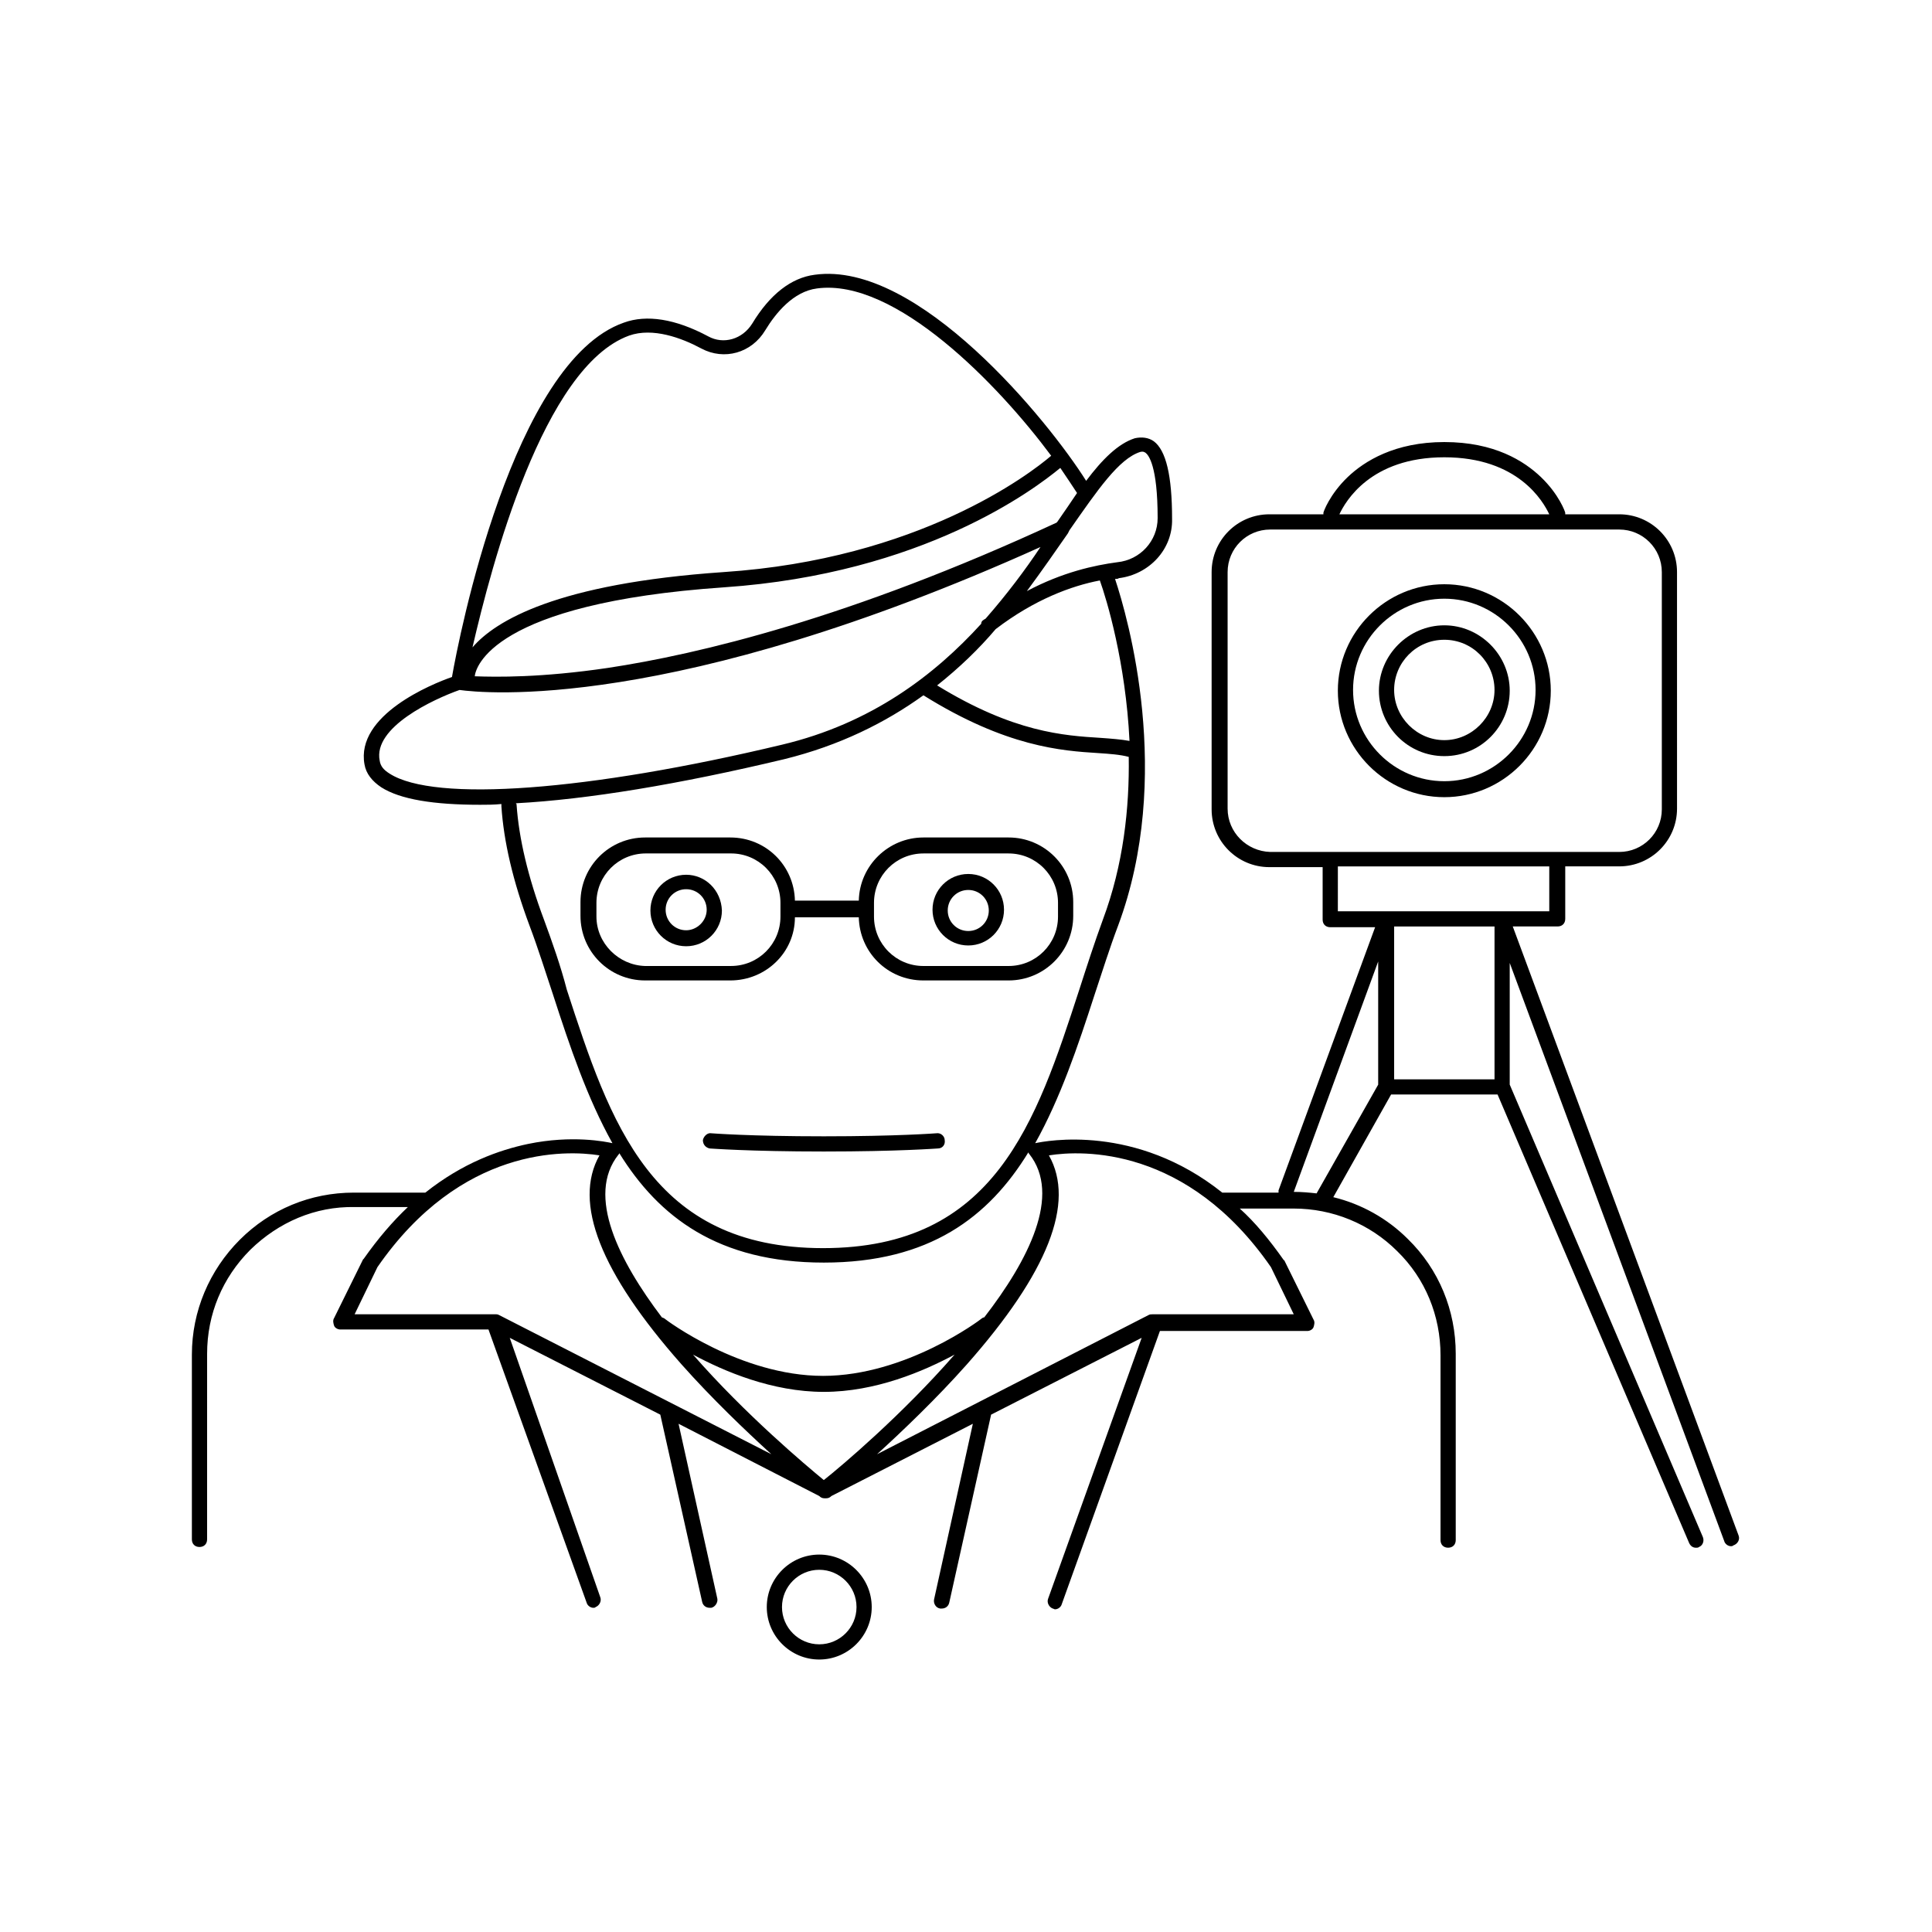 <?xml version="1.0" encoding="UTF-8"?>
<!-- Uploaded to: SVG Repo, www.svgrepo.com, Generator: SVG Repo Mixer Tools -->
<svg fill="#000000" width="800px" height="800px" version="1.1" viewBox="144 144 512 512" xmlns="http://www.w3.org/2000/svg">
 <g>
  <path d="m354.66 387.1h16.93c0.203 9.27 7.656 16.727 17.129 16.727h22.57c9.473 0 17.129-7.656 17.129-17.129v-3.629c0-9.473-7.656-17.129-17.129-17.129h-22.57c-9.27 0-16.93 7.457-17.129 16.727h-16.93c-0.203-9.27-7.656-16.727-17.129-16.727h-22.57c-9.473 0-17.129 7.656-17.129 17.129v3.629c0 9.473 7.656 17.129 17.129 17.129h22.57c9.469 0 17.129-7.457 17.129-16.727zm20.957-3.828c0-7.254 5.844-13.098 13.098-13.098h22.57c7.254 0 13.098 5.844 13.098 13.098v3.629c0 7.254-5.844 13.098-13.098 13.098h-22.57c-7.254 0-13.098-5.844-13.098-13.098zm-73.555 3.625v-3.629c0-7.254 5.844-13.098 13.098-13.098h22.57c7.254 0 13.098 5.844 13.098 13.098v3.629c0 7.254-5.844 13.098-13.098 13.098l-22.77 0.004c-7.055-0.203-12.898-6.047-12.898-13.102z"/>
  <path d="m325.84 375.82c-5.238 0-9.473 4.231-9.473 9.473 0 5.238 4.231 9.473 9.473 9.473 5.238 0 9.473-4.231 9.473-9.473-0.199-5.441-4.434-9.473-9.473-9.473zm0 14.711c-3.023 0-5.441-2.418-5.441-5.441 0-3.023 2.418-5.441 5.441-5.441 3.023 0 5.441 2.418 5.441 5.441 0 3.023-2.617 5.441-5.441 5.441z"/>
  <path d="m400.6 394.56c5.238 0 9.473-4.231 9.473-9.473 0-5.238-4.231-9.473-9.473-9.473-5.238 0-9.473 4.231-9.473 9.473 0.004 5.238 4.234 9.473 9.473 9.473zm0-14.711c3.023 0 5.441 2.418 5.441 5.441 0 3.023-2.418 5.441-5.441 5.441-3.023 0-5.441-2.418-5.441-5.441 0-3.023 2.422-5.441 5.441-5.441z"/>
  <path d="m361.11 555.98c-7.656 0-13.906 6.246-13.906 13.906 0 7.656 6.246 13.906 13.906 13.906 7.656 0 13.906-6.246 13.906-13.906-0.004-7.656-6.25-13.906-13.906-13.906zm0 23.781c-5.441 0-9.875-4.434-9.875-9.875 0-5.441 4.434-9.875 9.875-9.875 5.441 0 9.875 4.434 9.875 9.875 0 5.441-4.434 9.875-9.875 9.875z"/>
  <path d="m526.76 344.38c9.672 0 17.332-7.859 17.332-17.332s-7.859-17.332-17.332-17.332c-9.473 0-17.332 7.859-17.332 17.332s7.656 17.332 17.332 17.332zm0-30.836c7.457 0 13.301 6.047 13.301 13.301s-6.047 13.301-13.301 13.301c-7.254 0-13.301-6.047-13.301-13.301s5.844-13.301 13.301-13.301z"/>
  <path d="m526.76 355.26c15.516 0 28.215-12.695 28.215-28.215 0-15.516-12.695-28.215-28.215-28.215-15.516 0-28.215 12.695-28.215 28.215 0 15.516 12.695 28.215 28.215 28.215zm0-52.598c13.301 0 24.184 10.883 24.184 24.184 0 13.301-10.883 24.184-24.184 24.184-13.301 0-24.184-10.883-24.184-24.184 0-13.305 10.883-24.184 24.184-24.184z"/>
  <path d="m604.75 550.94-59.852-161.42h11.891c1.211 0 2.016-0.805 2.016-2.016v-13.906h14.309c8.465 0 15.316-6.852 15.316-15.316l-0.004-62.672c0-8.465-6.852-15.316-15.316-15.316h-14.309v-0.402c0-0.203-1.613-4.836-6.449-9.473-4.434-4.231-12.293-9.27-25.594-9.27-13.098 0-21.16 5.039-25.594 9.27-4.836 4.637-6.449 9.27-6.449 9.473v0.402h-14.309c-8.465 0-15.316 6.852-15.316 15.316v62.875c0 8.465 6.852 15.316 15.316 15.316h14.105v13.906c0 1.211 0.805 2.016 2.016 2.016h11.891l-25.594 69.727v0.605h-14.914c-22.973-18.34-46.754-13.703-49.574-13.098 6.648-11.891 11.285-25.594 15.719-39.297 2.016-6.047 4.031-12.496 6.246-18.34 14.711-39.5 2.621-81.617-0.805-91.895 0.402 0 0.805 0 1.008-0.203 8.062-1.008 14.309-7.656 14.105-15.719 0-11.488-1.613-18.137-4.836-20.555-1.41-1.008-3.223-1.211-5.039-0.805-4.434 1.41-8.664 5.644-12.898 11.285-9.875-15.719-44.535-58.441-71.945-54.613-6.246 0.805-11.891 5.238-16.523 12.898-2.621 4.231-7.656 5.644-11.688 3.426-8.664-4.637-16.324-5.844-22.371-3.629-29.414 10.273-43.723 83.43-45.535 93.906-5.238 1.812-25.594 10.078-23.176 23.176 0.402 2.418 2.016 4.434 4.434 6.047 5.039 3.223 13.906 4.637 26.199 4.637 1.812 0 3.629 0 5.644-0.203v0.605c0.605 9.27 3.023 19.75 7.457 31.641 2.215 5.844 4.231 12.293 6.246 18.34 4.434 13.703 9.07 27.406 15.719 39.297-1.812-0.402-10.68-2.215-22.371 0.203-7.656 1.613-17.332 5.039-27.207 12.898h-18.742-0.203c-11.488 0-22.168 4.434-30.23 12.496s-12.695 18.941-12.695 30.43v48.969c0 1.211 0.805 2.016 2.016 2.016s2.016-0.805 2.016-2.016l0.004-49.176c0-10.48 4.031-20.152 11.488-27.609 7.457-7.254 17.129-11.488 27.609-11.285h14.105c-4.031 3.828-7.859 8.262-11.688 13.703l-0.203 0.203-7.656 15.516c-0.402 0.605-0.203 1.41 0 2.016 0.203 0.605 1.008 1.008 1.613 1.008h39.297l25.996 72.348c0.203 0.805 1.008 1.41 1.812 1.41 0.203 0 0.402 0 0.605-0.203 1.008-0.402 1.613-1.613 1.211-2.621l-23.984-68.719 39.898 20.355 11.082 49.574c0.203 1.008 1.008 1.613 2.016 1.613h0.402c1.008-0.203 1.812-1.41 1.613-2.418l-10.277-46.352 37.281 19.145c0.402 0.402 0.805 0.605 1.41 0.605h0.203 0.203c0.605 0 1.008-0.203 1.41-0.605l37.484-19.145-10.277 46.551c-0.203 1.008 0.402 2.215 1.613 2.418h0.402c1.008 0 1.812-0.605 2.016-1.613l11.082-49.777 39.902-20.355-24.789 69.121c-0.402 1.008 0.203 2.215 1.211 2.621 0.203 0 0.402 0.203 0.605 0.203 0.805 0 1.613-0.605 1.812-1.41l25.996-72.348h39.094c0.605 0 1.41-0.402 1.613-1.008s0.402-1.41 0-2.016l-7.656-15.516s0-0.203-0.203-0.203c-3.828-5.441-7.656-10.078-11.688-13.703h14.105 0.203c10.277 0 20.152 4.031 27.406 11.285 7.457 7.254 11.488 17.129 11.488 27.609v48.969c0 1.211 0.805 2.016 2.016 2.016s2.016-0.805 2.016-2.016v-49.367c0-11.488-4.434-22.371-12.695-30.43-5.441-5.441-12.293-9.27-19.75-11.082l15.316-27.207h28.215l50.785 118.9c0.402 0.805 1.008 1.211 1.812 1.211 0.203 0 0.605 0 0.805-0.203 1.008-0.402 1.41-1.613 1.008-2.621l-51.188-119.91v-32.242l56.828 153.16c0.203 0.805 1.008 1.41 1.812 1.41 0.203 0 0.402 0 0.605-0.203 1.211-0.402 1.812-1.609 1.41-2.617zm-161.42-210.59c-2.215-0.402-4.836-0.605-7.656-0.805-9.672-0.605-22.973-1.41-43.328-13.906 5.844-4.637 11.082-9.672 15.516-14.914 10.277-7.859 20.152-11.488 27.609-12.898 1.816 5.039 6.856 21.766 7.859 42.523zm2.824-76.578c0.805-0.203 1.008 0 1.41 0.203 0.805 0.605 3.223 3.426 3.223 17.332 0 6.047-4.637 11.082-10.68 11.688-6.047 0.805-14.508 2.621-23.98 7.656 4.031-5.441 7.656-10.68 10.883-15.316l0.402-0.805c7.457-10.684 13.098-18.945 18.742-20.758zm-21.969 18.539-0.203 0.203c-54.816 25.391-94.918 34.863-118.9 38.492-17.734 2.621-29.625 2.418-35.266 2.215 0.203-2.215 4.434-19.348 66.102-23.578 52.801-3.629 82.223-25.996 89.074-31.641 1.812 2.621 3.223 4.836 4.434 6.648-1.613 2.422-3.426 5.039-5.242 7.66zm-113.46-49.375c6.246-2.215 13.906 0.605 19.145 3.426 6.047 3.223 13.301 1.211 16.93-4.836 2.82-4.637 7.457-10.277 13.703-11.082 20.758-2.82 48.164 25.594 62.07 44.336-5.644 4.836-35.066 27.406-86.855 30.832-44.133 3.023-60.457 12.898-66.504 19.949 5.035-21.762 18.742-74.359 41.512-82.625zm-63.48 116.08c-1.613-1.008-2.418-2.016-2.621-3.426-1.812-8.867 14.309-16.324 21.16-18.742 5.844 0.805 56.023 6.246 153.96-37.887-4.031 6.047-8.867 12.496-14.508 18.941-0.203 0.203-0.402 0.203-0.605 0.402-0.402 0.203-0.605 0.605-0.605 1.008-12.293 13.504-29.02 26.398-52.801 32.043-51.387 12.297-92.094 15.32-103.98 7.66zm40.91 38.695c-4.231-11.285-6.648-21.562-7.254-30.43 0-0.203 0-0.203-0.203-0.402 18.941-1.008 43.328-5.039 71.137-11.688 14.711-3.629 26.801-9.672 36.879-16.93 21.965 13.703 36.676 14.711 46.352 15.316 3.023 0.203 5.844 0.402 8.062 1.008 0.203 13.504-1.41 28.617-6.852 43.125-2.215 6.047-4.231 12.293-6.246 18.539-11.488 35.266-22.371 68.52-67.914 68.52s-56.426-33.25-67.914-68.52c-1.613-6.246-3.828-12.496-6.047-18.539zm19.75 62.27c0.203-0.203 0.203-0.203 0.203-0.402 10.48 16.93 26.199 29.02 54.211 29.02 28.012 0 43.73-12.09 54.211-29.223 0 0.203 0.203 0.402 0.203 0.402 8.664 10.883-0.203 28.215-11.891 43.328-0.203 0-0.605 0.203-0.805 0.402-0.203 0.203-19.949 15.113-41.918 15.113-21.965 0-41.715-14.914-41.918-15.113-0.203-0.203-0.402-0.203-0.805-0.402-11.289-14.91-20.156-32.242-11.492-43.125zm54.41 86.254c-4.637-3.828-20.758-17.332-34.66-33.25 8.262 4.434 20.957 9.875 34.66 9.875s26.398-5.441 34.66-9.875c-13.902 15.918-29.824 29.418-34.66 33.25zm-86.051-43.734c-0.402-0.203-0.605-0.203-0.805-0.203h-0.203l-37.281 0.004 6.047-12.496c22.168-32.043 49.977-31.035 58.844-29.625-7.055 12.496 0.203 31.035 21.766 55.418 8.062 9.07 16.93 17.531 23.781 23.781zm204.55-12.695 6.047 12.496h-37.484c-0.402 0-0.605 0-1.008 0.203l-71.945 36.879c6.852-6.246 15.719-14.711 23.781-23.781 21.562-24.383 28.816-42.926 21.766-55.418 8.867-1.414 36.676-2.422 58.844 29.621zm45.949-214.62c19.547 0 26.199 11.688 27.809 15.113h-55.621c1.613-3.426 8.266-15.113 27.812-15.113zm-57.434 93.102v-62.672c0-6.246 5.039-11.285 11.285-11.285h92.5c6.246 0 11.285 5.039 11.285 11.285v62.875c0 6.246-5.039 11.285-11.285 11.285h-92.5c-6.25-0.199-11.285-5.238-11.285-11.488zm29.219 15.316h56.023v11.891h-56.027zm-11.688 86.254 22.371-61.062v32.648l-16.324 28.816c-1.816-0.203-3.832-0.402-6.047-0.402zm26.602-70.332h26.602v40.508h-26.602z"/>
  <path d="m392.14 444.33s-10.277 0.805-29.824 0.805c-19.551 0.004-29.828-0.805-29.828-0.805-1.008-0.203-2.016 0.805-2.215 1.812 0 1.211 0.805 2.016 1.812 2.215 0.203 0 10.48 0.805 30.23 0.805s30.027-0.805 30.23-0.805c1.211 0 2.016-1.008 1.812-2.215-0.004-1.004-1.012-2.012-2.219-1.812z"/>
 </g>
</svg>